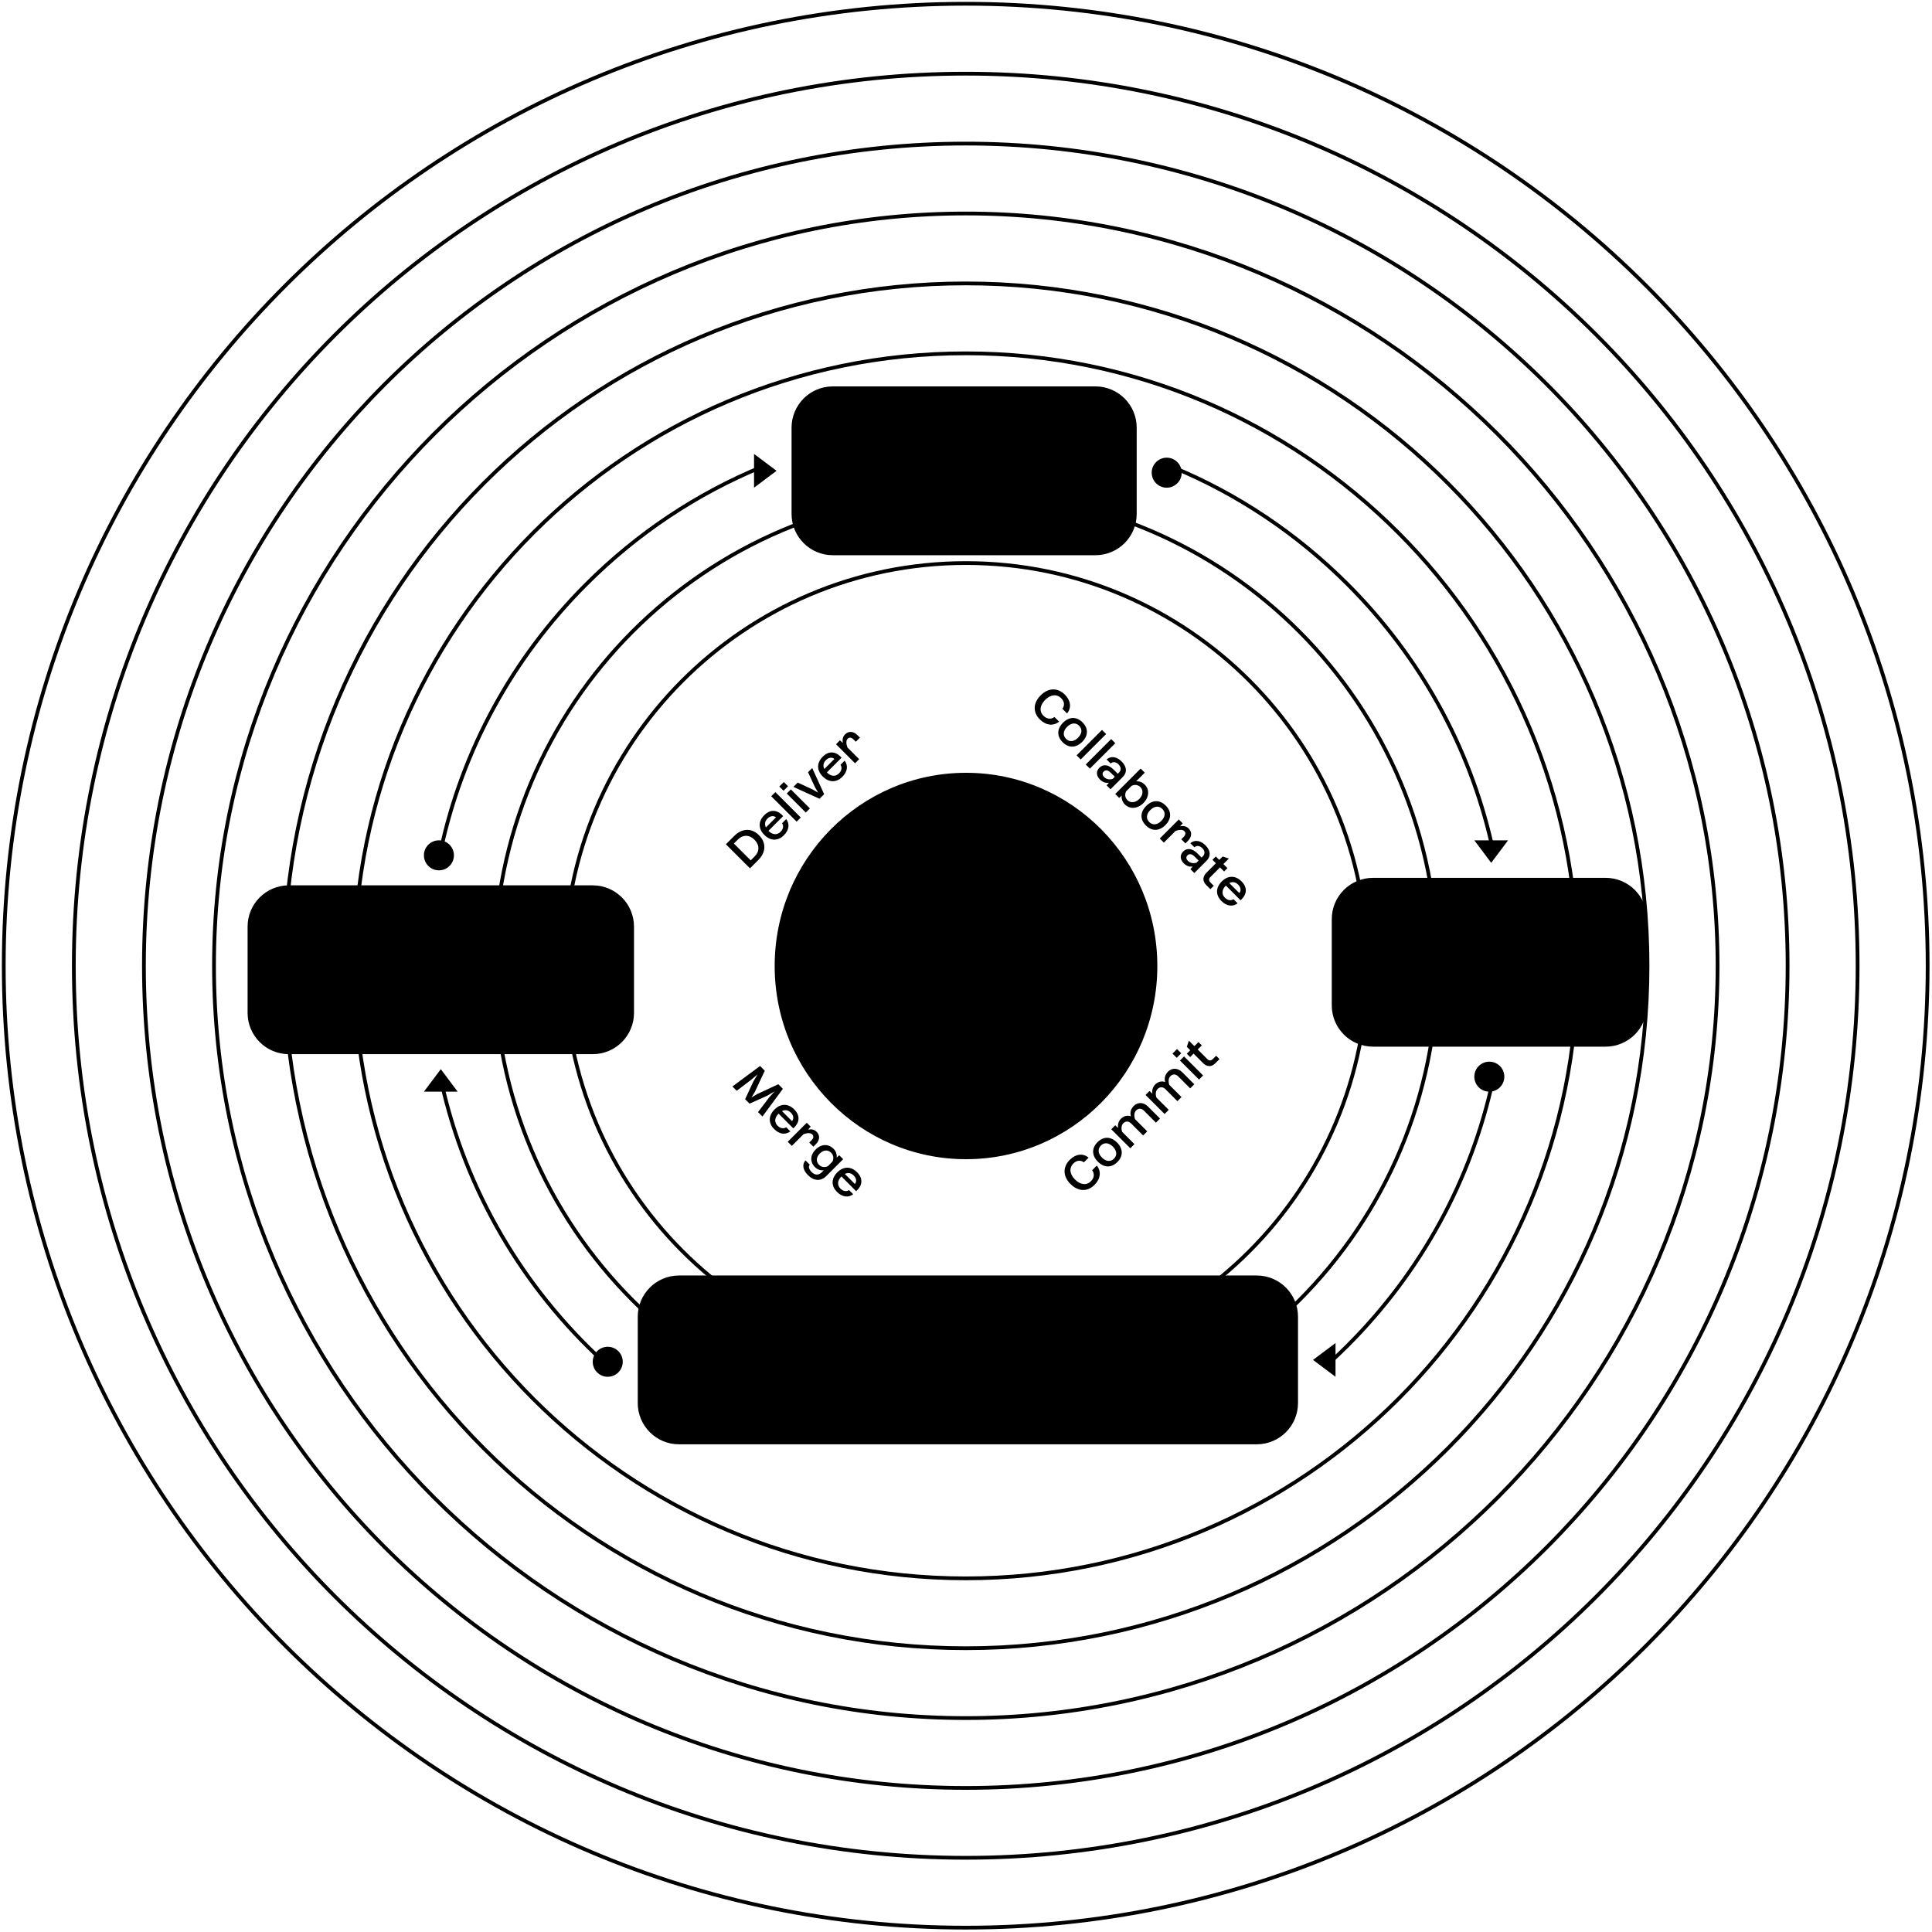 <?xml version="1.0" encoding="UTF-8"?> <svg xmlns="http://www.w3.org/2000/svg" width="515" height="515" viewBox="0 0 515 515" fill="none"><path opacity="0.02" d="M513.84 257.42C513.84 328.23 485.14 392.33 438.74 438.74C392.34 485.15 328.23 513.84 257.42 513.84C115.8 513.84 1 399.04 1 257.42C1 186.61 29.7 122.51 76.1 76.1C122.5 29.69 186.61 1 257.42 1C328.23 1 392.33 29.7 438.74 76.1C485.15 122.5 513.84 186.61 513.84 257.42Z" stroke="#F7FAFB" style="stroke:#F7FAFB;stroke:color(display-p3 0.97 0.98 0.983);stroke-opacity:1;" stroke-miterlimit="10"></path><g filter="url(#filter0_f_1237_7374)"><path d="M308.5 257.5C308.5 271.722 302.792 284.596 293.563 293.917C284.335 303.238 271.584 309 257.5 309C229.333 309 206.5 285.943 206.5 257.5C206.5 243.278 212.208 230.404 221.437 221.083C230.665 211.762 243.416 206 257.5 206C271.584 206 284.333 211.764 293.563 221.083C302.794 230.402 308.5 243.278 308.5 257.5Z" fill="#E25F00" style="fill:#E25F00;fill:color(display-p3 0.886 0.372 0);fill-opacity:1;"></path></g><path opacity="0.03" d="M425.54 425.575C468.561 382.536 495.171 323.093 495.171 257.428C495.171 191.762 468.57 132.31 425.54 89.281C382.51 46.252 323.078 19.637 257.425 19.637C191.772 19.637 132.331 46.242 89.31 89.281C46.289 132.319 19.68 191.762 19.68 257.428C19.68 388.759 126.119 495.219 257.425 495.219C323.078 495.219 382.519 468.613 425.54 425.575Z" stroke="#F7FAFB" style="stroke:#F7FAFB;stroke:color(display-p3 0.97 0.98 0.983);stroke-opacity:1;"></path><path opacity="0.05" d="M412.348 412.408C451.989 372.742 476.509 317.956 476.509 257.434C476.509 196.913 451.998 142.118 412.348 102.46C372.698 62.802 317.934 38.273 257.438 38.273C196.942 38.273 142.17 62.794 102.528 102.46C62.887 142.127 38.367 196.913 38.367 257.434C38.367 378.477 136.446 476.596 257.438 476.596C317.934 476.596 372.706 452.075 412.348 412.408Z" stroke="#F7FAFB" style="stroke:#F7FAFB;stroke:color(display-p3 0.97 0.98 0.983);stroke-opacity:1;"></path><path opacity="0.1" d="M399.148 399.243C435.41 362.948 457.84 312.819 457.84 257.442C457.84 202.065 435.418 151.928 399.148 115.641C362.878 79.354 312.782 56.909 257.443 56.909C202.104 56.909 152.001 79.346 115.739 115.641C79.476 151.936 57.047 202.065 57.047 257.442C57.047 368.195 146.765 457.975 257.443 457.975C312.782 457.975 362.885 435.538 399.148 399.243Z" stroke="#F7FAFB" style="stroke:#F7FAFB;stroke:color(display-p3 0.97 0.98 0.983);stroke-opacity:1;"></path><path opacity="0.2" d="M385.948 386.077C418.831 353.154 439.17 307.682 439.17 257.45C439.17 207.217 418.838 161.738 385.948 128.822C353.057 95.906 307.631 75.546 257.448 75.546C207.266 75.546 161.832 95.898 128.949 128.822C96.066 161.745 75.727 207.217 75.727 257.45C75.727 357.914 157.084 439.353 257.448 439.353C307.631 439.353 353.065 419.001 385.948 386.077Z" stroke="#F7FAFB" style="stroke:#F7FAFB;stroke:color(display-p3 0.97 0.98 0.983);stroke-opacity:1;"></path><path opacity="0.3" d="M372.748 372.911C402.252 343.36 420.501 302.544 420.501 257.456C420.501 212.368 402.258 171.547 372.748 142.002C343.237 112.457 302.479 94.182 257.454 94.182C212.428 94.182 171.663 112.45 142.159 142.002C112.655 171.553 94.406 212.368 94.406 257.456C94.406 347.632 167.403 420.731 257.454 420.731C302.479 420.731 343.244 402.463 372.748 372.911Z" stroke="#F7FAFB" style="stroke:#F7FAFB;stroke:color(display-p3 0.97 0.98 0.983);stroke-opacity:1;"></path><path opacity="0.5" d="M346.355 346.579C369.101 323.771 383.17 292.27 383.17 257.47C383.17 222.671 369.106 191.165 346.355 168.362C323.605 145.559 292.183 131.454 257.472 131.454C222.76 131.454 191.333 145.554 168.588 168.362C145.842 191.17 131.773 222.671 131.773 257.47C131.773 327.069 188.049 383.487 257.472 383.487C292.183 383.487 323.61 369.387 346.355 346.579Z" stroke="#F7FAFB" style="stroke:#F7FAFB;stroke:color(display-p3 0.97 0.98 0.983);stroke-opacity:1;"></path><path opacity="0.6" d="M333.155 333.414C352.522 313.978 364.5 287.133 364.5 257.478C364.5 227.823 352.526 200.974 333.155 181.542C313.785 162.11 287.031 150.091 257.477 150.091C227.922 150.091 201.164 162.106 181.798 181.542C162.432 200.979 150.453 227.823 150.453 257.478C150.453 316.788 198.368 364.865 257.477 364.865C287.031 364.865 313.789 352.85 333.155 333.414Z" stroke="#F7FAFB" style="stroke:#F7FAFB;stroke:color(display-p3 0.97 0.98 0.983);stroke-opacity:1;"></path><g clip-path="url(#clip0_1237_7374)"><path d="M397.11 224.99C397.45 224.95 397.79 224.94 398.13 224.96C392.18 198.81 378.99 174.81 359.56 155.38C345.96 141.78 330.12 131.24 312.87 124.09C312.82 124.43 312.75 124.76 312.64 125.08C329.71 132.17 345.38 142.62 358.85 156.08C378.1 175.32 391.17 199.09 397.1 224.98L397.11 224.99Z" fill="#E25F00" style="fill:#E25F00;fill:color(display-p3 0.886 0.372 0);fill-opacity:1;"></path><path d="M117.95 226.88C123.67 200.26 136.91 175.8 156.62 156.09C170.21 142.5 186.05 131.99 203.3 124.9C203.12 124.62 202.97 124.32 202.85 124C185.51 131.15 169.58 141.72 155.92 155.38C136.09 175.21 122.77 199.79 117 226.56C117.33 226.63 117.65 226.74 117.95 226.88Z" fill="#E25F00" style="fill:#E25F00;fill:color(display-p3 0.886 0.372 0);fill-opacity:1;"></path><path d="M118.16 288.32C117.87 288.5 117.56 288.66 117.24 288.79C123.77 317.86 139.11 343.64 160.31 363.15C160.57 362.93 160.86 362.74 161.15 362.57C139.96 343.11 124.63 317.37 118.16 288.32Z" fill="#E25F00" style="fill:#E25F00;fill:color(display-p3 0.886 0.372 0);fill-opacity:1;"></path><path d="M397.46 287.87C391.7 314.36 378.49 338.7 358.86 358.33C357.47 359.72 356.05 361.07 354.61 362.4C354.84 362.66 355.03 362.94 355.18 363.23C356.66 361.86 358.13 360.47 359.56 359.04C379.37 339.22 392.69 314.65 398.47 287.9C398.13 287.92 397.79 287.91 397.45 287.87H397.46Z" fill="#E25F00" style="fill:#E25F00;fill:color(display-p3 0.886 0.372 0);fill-opacity:1;"></path></g><path d="M366 234.5C360.201 234.5 355.5 239.201 355.5 245V268C355.5 273.799 360.201 278.5 366 278.5H428C433.799 278.5 438.5 273.799 438.5 268V245C438.5 239.201 433.799 234.5 428 234.5H366Z" fill="#212630" style="fill:#212630;fill:color(display-p3 0.128 0.149 0.187);fill-opacity:1;"></path><path d="M366 234.5C360.201 234.5 355.5 239.201 355.5 245V268C355.5 273.799 360.201 278.5 366 278.5H428C433.799 278.5 438.5 273.799 438.5 268V245C438.5 239.201 433.799 234.5 428 234.5H366Z" stroke="#3C4958" style="stroke:#3C4958;stroke:color(display-p3 0.235 0.286 0.345);stroke-opacity:1;"></path><path d="M373.264 262V250.832H377.904C380.256 250.832 381.776 252.096 381.776 254.112C381.776 255.52 380.768 256.784 379.088 257.28C380.832 258.592 381.6 260.32 381.744 262H379.664C379.536 260.352 378.544 258.656 376.624 257.504H375.28V262H373.264ZM375.28 255.824H377.6C378.88 255.824 379.68 255.168 379.68 254.112C379.68 253.12 378.992 252.512 377.888 252.512H375.28V255.824ZM387.386 262.192C384.602 262.192 382.906 260.448 382.906 257.568C382.906 254.72 384.634 252.976 387.466 252.976C390.314 252.976 391.818 254.736 391.626 257.584H384.81V257.648C384.81 259.392 385.722 260.624 387.386 260.624C388.65 260.624 389.546 259.984 389.738 258.976H391.658C391.386 260.976 389.77 262.192 387.386 262.192ZM385.018 256.208H389.674C389.594 255.184 388.698 254.512 387.466 254.512C386.202 254.512 385.37 255.104 385.018 256.208ZM398.121 252.976C400.457 252.976 402.105 254.928 402.105 257.584C402.105 260.24 400.457 262.192 398.121 262.192C396.969 262.192 395.993 261.712 395.369 260.928V264.848H393.465V253.168H395.289L395.337 254.272C395.961 253.488 396.953 252.976 398.121 252.976ZM395.369 258.912C395.753 259.952 396.617 260.608 397.673 260.608C399.161 260.608 400.185 259.344 400.185 257.584C400.185 255.824 399.161 254.56 397.673 254.56C396.617 254.56 395.753 255.216 395.369 256.256V258.912ZM407.854 262.192C405.086 262.192 403.406 260.448 403.406 257.584C403.406 254.72 405.086 252.976 407.854 252.976C410.622 252.976 412.302 254.72 412.302 257.584C412.302 260.448 410.622 262.192 407.854 262.192ZM405.31 257.584C405.31 259.472 406.286 260.624 407.854 260.624C409.422 260.624 410.382 259.472 410.382 257.584C410.382 255.696 409.422 254.544 407.854 254.544C406.286 254.544 405.31 255.696 405.31 257.584ZM417.273 262.192C414.969 262.192 413.545 260.928 413.513 258.848H415.289C415.273 260.032 416.041 260.768 417.273 260.768C418.249 260.768 418.857 260.336 418.857 259.632C418.857 257.68 413.689 258.992 413.689 255.6C413.689 253.952 415.065 252.976 417.129 252.976C419.241 252.976 420.489 254.064 420.617 255.904H418.841C418.793 254.944 418.137 254.4 417.081 254.4C416.153 254.4 415.593 254.816 415.593 255.504C415.593 257.36 420.761 255.872 420.761 259.456C420.761 261.152 419.449 262.192 417.273 262.192Z" fill="#F7FAFB" style="fill:#F7FAFB;fill:color(display-p3 0.97 0.98 0.983);fill-opacity:1;"></path><ellipse cx="397" cy="287" rx="4" ry="4" transform="rotate(-90 397 287)" fill="#E25F00" style="fill:#E25F00;fill:color(display-p3 0.886 0.372 0);fill-opacity:1;"></ellipse><path d="M397.5 230L393 224H402L397.5 230Z" fill="#E25F00" style="fill:#E25F00;fill:color(display-p3 0.886 0.372 0);fill-opacity:1;"></path><path d="M77 236.5C71.201 236.5 66.5 241.201 66.5 247V270C66.5 275.799 71.201 280.5 77 280.5H158C163.799 280.5 168.5 275.799 168.5 270V247C168.5 241.201 163.799 236.5 158 236.5H77Z" fill="#212630" style="fill:#212630;fill:color(display-p3 0.128 0.149 0.187);fill-opacity:1;"></path><path d="M77 236.5C71.201 236.5 66.5 241.201 66.5 247V270C66.5 275.799 71.201 280.5 77 280.5H158C163.799 280.5 168.5 275.799 168.5 270V247C168.5 241.201 163.799 236.5 158 236.5H77Z" stroke="#3C4958" style="stroke:#3C4958;stroke:color(display-p3 0.235 0.286 0.345);stroke-opacity:1;"></path><path d="M87.912 264.192C85.224 264.192 83.608 262.576 83.72 260H85.704C85.656 261.552 86.488 262.512 87.896 262.512C89.112 262.512 89.896 261.904 89.896 260.928C89.896 258.448 83.896 259.936 83.896 255.824C83.896 253.872 85.4 252.64 87.8 252.64C90.264 252.64 91.848 254.032 91.896 256.24H89.896C89.88 255.056 89.08 254.32 87.8 254.32C86.68 254.32 85.976 254.88 85.976 255.776C85.976 258.128 91.96 256.528 91.96 260.912C91.96 262.928 90.408 264.192 87.912 264.192ZM97.714 264.192C94.93 264.192 93.234 262.448 93.234 259.568C93.234 256.72 94.962 254.976 97.794 254.976C100.642 254.976 102.146 256.736 101.954 259.584H95.138V259.648C95.138 261.392 96.05 262.624 97.714 262.624C98.978 262.624 99.874 261.984 100.066 260.976H101.986C101.714 262.976 100.098 264.192 97.714 264.192ZM95.346 258.208H100.002C99.922 257.184 99.026 256.512 97.794 256.512C96.53 256.512 95.698 257.104 95.346 258.208ZM107.745 264.192C104.993 264.192 103.297 262.416 103.297 259.584C103.297 256.752 105.009 254.976 107.777 254.976C110.113 254.976 111.681 256.256 111.841 258.304H109.937C109.761 257.216 108.929 256.56 107.777 256.56C106.193 256.56 105.201 257.728 105.201 259.584C105.201 261.456 106.177 262.64 107.745 262.64C108.849 262.64 109.729 261.984 109.985 260.928H111.889C111.617 262.928 110.017 264.192 107.745 264.192ZM115.319 260.672C115.319 261.824 116.007 262.576 117.031 262.576C118.087 262.576 118.951 261.92 119.575 260.48V255.168H121.495V264H119.655L119.591 262.688C118.855 263.696 117.799 264.192 116.679 264.192C114.663 264.192 113.415 262.832 113.415 260.784V255.168H115.319V260.672ZM128.898 258.08C128.898 257.184 128.498 256.592 127.714 256.592C126.946 256.592 126.258 257.264 125.634 258.544V264H123.73V255.168H125.554L125.602 256.448C126.258 255.504 127.074 254.976 128.082 254.976C129.714 254.976 130.818 256.08 130.818 258.08V259.184H128.898V258.08ZM132.23 264V255.168H134.134V264H132.23ZM132.118 253.776V251.824H134.214V253.776H132.118ZM139.7 264C137.94 264 136.996 262.816 136.996 261.136V256.72H135.396V255.168H136.996V253.584L138.916 252.624V255.168H140.804V256.72H138.916V261.136C138.916 262.032 139.252 262.448 140.42 262.448H141.732V264H139.7ZM145.653 259.152L146.437 261.376L147.253 259.152L148.869 255.168H150.852L146.869 264.688C146.117 266.48 145.205 267.04 143.717 267.04H142.149V265.488H143.557C144.389 265.488 144.821 264.912 145.269 263.872L145.461 263.408L142.053 255.168H144.053L145.653 259.152Z" fill="#F7FAFB" style="fill:#F7FAFB;fill:color(display-p3 0.97 0.98 0.983);fill-opacity:1;"></path><ellipse cx="117" cy="228" rx="4" ry="4" transform="rotate(-90 117 228)" fill="#E25F00" style="fill:#E25F00;fill:color(display-p3 0.886 0.372 0);fill-opacity:1;"></ellipse><path d="M117.5 285L122 291L113 291L117.5 285Z" fill="#E25F00" style="fill:#E25F00;fill:color(display-p3 0.886 0.372 0);fill-opacity:1;"></path><path d="M222 103.5C216.201 103.5 211.5 108.201 211.5 114V137C211.5 142.799 216.201 147.5 222 147.5H292C297.799 147.5 302.5 142.799 302.5 137V114C302.5 108.201 297.799 103.5 292 103.5H222Z" fill="#212630" style="fill:#212630;fill:color(display-p3 0.128 0.149 0.187);fill-opacity:1;"></path><path d="M222 103.5C216.201 103.5 211.5 108.201 211.5 114V137C211.5 142.799 216.201 147.5 222 147.5H292C297.799 147.5 302.5 142.799 302.5 137V114C302.5 108.201 297.799 103.5 292 103.5H222Z" stroke="#3C4958" style="stroke:#3C4958;stroke:color(display-p3 0.235 0.286 0.345);stroke-opacity:1;"></path><path d="M232.912 131.192C230.224 131.192 228.608 129.576 228.72 127H230.704C230.656 128.552 231.488 129.512 232.896 129.512C234.112 129.512 234.896 128.904 234.896 127.928C234.896 125.448 228.896 126.936 228.896 122.824C228.896 120.872 230.4 119.64 232.8 119.64C235.264 119.64 236.848 121.032 236.896 123.24H234.896C234.88 122.056 234.08 121.32 232.8 121.32C231.68 121.32 230.976 121.88 230.976 122.776C230.976 125.128 236.96 123.528 236.96 127.912C236.96 129.928 235.408 131.192 232.912 131.192ZM243.449 121.976C245.785 121.976 247.433 123.928 247.433 126.584C247.433 129.24 245.785 131.192 243.449 131.192C242.297 131.192 241.321 130.712 240.697 129.928V133.848H238.793V122.168H240.617L240.665 123.272C241.289 122.488 242.281 121.976 243.449 121.976ZM240.697 127.912C241.081 128.952 241.945 129.608 243.001 129.608C244.489 129.608 245.513 128.344 245.513 126.584C245.513 124.824 244.489 123.56 243.001 123.56C241.945 123.56 241.081 124.216 240.697 125.256V127.912ZM254.608 131L254.56 129.816C253.952 130.744 252.944 131.192 251.68 131.192C249.968 131.192 248.848 130.168 248.848 128.584C248.848 126.76 250.272 125.72 252.688 125.72H254.528V125.176C254.528 124.056 253.776 123.368 252.528 123.368C251.328 123.368 250.544 123.992 250.464 125H248.592C248.736 123.128 250.272 121.976 252.608 121.976C254.96 121.976 256.432 123.192 256.432 125.288V131H254.608ZM250.736 128.488C250.736 129.192 251.216 129.656 252.112 129.656C253.168 129.656 253.968 129.08 254.528 128.12V127.096L252.64 127.112C251.44 127.112 250.736 127.576 250.736 128.488ZM262.557 131.192C259.805 131.192 258.109 129.416 258.109 126.584C258.109 123.752 259.821 121.976 262.589 121.976C264.925 121.976 266.493 123.256 266.653 125.304H264.749C264.573 124.216 263.741 123.56 262.589 123.56C261.005 123.56 260.013 124.728 260.013 126.584C260.013 128.456 260.989 129.64 262.557 129.64C263.661 129.64 264.541 128.984 264.797 127.928H266.701C266.429 129.928 264.829 131.192 262.557 131.192ZM272.339 131.192C269.555 131.192 267.859 129.448 267.859 126.568C267.859 123.72 269.587 121.976 272.419 121.976C275.267 121.976 276.771 123.736 276.579 126.584H269.763V126.648C269.763 128.392 270.675 129.624 272.339 129.624C273.603 129.624 274.499 128.984 274.691 127.976H276.611C276.339 129.976 274.723 131.192 272.339 131.192ZM269.971 125.208H274.627C274.547 124.184 273.651 123.512 272.419 123.512C271.155 123.512 270.323 124.104 269.971 125.208ZM281.586 131.192C279.282 131.192 277.858 129.928 277.826 127.848H279.602C279.586 129.032 280.354 129.768 281.586 129.768C282.562 129.768 283.17 129.336 283.17 128.632C283.17 126.68 278.002 127.992 278.002 124.6C278.002 122.952 279.378 121.976 281.442 121.976C283.554 121.976 284.802 123.064 284.93 124.904H283.154C283.106 123.944 282.45 123.4 281.394 123.4C280.466 123.4 279.906 123.816 279.906 124.504C279.906 126.36 285.074 124.872 285.074 128.456C285.074 130.152 283.762 131.192 281.586 131.192Z" fill="#F7FAFB" style="fill:#F7FAFB;fill:color(display-p3 0.97 0.98 0.983);fill-opacity:1;"></path><ellipse cx="311" cy="126" rx="4" ry="4" transform="rotate(-90 311 126)" fill="#E25F00" style="fill:#E25F00;fill:color(display-p3 0.886 0.372 0);fill-opacity:1;"></ellipse><path d="M207 125.5L201 130L201 121L207 125.5Z" fill="#E25F00" style="fill:#E25F00;fill:color(display-p3 0.886 0.372 0);fill-opacity:1;"></path><rect x="209.707" y="257" width="69.513" height="69.512" rx="11.5" transform="rotate(-45 209.707 257)" fill="#F7FAFB" stroke="#212630" style="fill:#F7FAFB;fill:color(display-p3 0.97 0.98 0.983);fill-opacity:1;stroke:#212630;stroke:color(display-p3 0.128 0.149 0.187);stroke-opacity:1;"></rect><path d="M266.377 239.331C266.172 239.119 265.894 239 265.605 239H255.832C255.228 239 254.739 239.507 254.739 240.131V250.04C254.739 250.664 255.228 251.171 255.832 251.171H265.135C265.738 251.171 266.227 251.677 266.227 252.302V273.869C266.227 274.493 266.716 275 267.32 275H276.907C277.511 275 278 274.493 278 273.869V251.812C278 251.512 277.885 251.224 277.679 251.011L266.377 239.331Z" fill="#E25F00" style="fill:#E25F00;fill:color(display-p3 0.886 0.372 0);fill-opacity:1;"></path><path d="M239.321 262.988C239.115 262.775 239 262.487 239 262.187V252.087C239 251.462 239.489 250.956 240.093 250.956H249.68C250.284 250.956 250.773 251.462 250.773 252.087V261.697C250.773 262.322 251.262 262.828 251.865 262.828H261.164C261.768 262.828 262.257 263.335 262.257 263.96V273.868C262.257 274.493 261.768 274.999 261.164 274.999H251.391C251.102 274.999 250.824 274.88 250.619 274.669L239.321 262.988Z" fill="#E25F00" style="fill:#E25F00;fill:color(display-p3 0.886 0.372 0);fill-opacity:1;"></path><path d="M181 340.5C175.201 340.5 170.5 345.201 170.5 351V374C170.5 379.799 175.201 384.5 181 384.5H335C340.799 384.5 345.5 379.799 345.5 374V351C345.5 345.201 340.799 340.5 335 340.5H181Z" fill="#212630" style="fill:#212630;fill:color(display-p3 0.128 0.149 0.187);fill-opacity:1;"></path><path d="M181 340.5C175.201 340.5 170.5 345.201 170.5 351V374C170.5 379.799 175.201 384.5 181 384.5H335C340.799 384.5 345.5 379.799 345.5 374V351C345.5 345.201 340.799 340.5 335 340.5H181Z" stroke="#3C4958" style="stroke:#3C4958;stroke:color(display-p3 0.235 0.286 0.345);stroke-opacity:1;"></path><path d="M187.736 368L189.4 356.832H191.592L194.2 364.048L194.712 366.112L195.24 364.048L197.864 356.832H199.992L201.672 368H199.624L198.808 362.096L198.664 359.36L197.944 362.096L195.704 368H193.64L191.48 362.096L190.76 359.328L190.536 362.096L189.736 368H187.736ZM208.905 368L208.857 366.816C208.249 367.744 207.241 368.192 205.977 368.192C204.265 368.192 203.145 367.168 203.145 365.584C203.145 363.76 204.569 362.72 206.985 362.72H208.825V362.176C208.825 361.056 208.073 360.368 206.825 360.368C205.625 360.368 204.841 360.992 204.761 362H202.889C203.033 360.128 204.569 358.976 206.905 358.976C209.257 358.976 210.729 360.192 210.729 362.288V368H208.905ZM205.033 365.488C205.033 366.192 205.513 366.656 206.409 366.656C207.465 366.656 208.265 366.08 208.825 365.12V364.096L206.937 364.112C205.737 364.112 205.033 364.576 205.033 365.488ZM219.014 362.496C219.014 361.344 218.326 360.592 217.302 360.592C216.246 360.592 215.382 361.248 214.758 362.688V368H212.838V359.168H214.678L214.742 360.48C215.478 359.472 216.534 358.976 217.654 358.976C219.67 358.976 220.918 360.336 220.918 362.384V368H219.014V362.496ZM228.53 368L228.482 366.816C227.874 367.744 226.866 368.192 225.602 368.192C223.89 368.192 222.77 367.168 222.77 365.584C222.77 363.76 224.194 362.72 226.61 362.72H228.45V362.176C228.45 361.056 227.698 360.368 226.45 360.368C225.25 360.368 224.466 360.992 224.386 362H222.514C222.658 360.128 224.194 358.976 226.53 358.976C228.882 358.976 230.354 360.192 230.354 362.288V368H228.53ZM224.658 365.488C224.658 366.192 225.138 366.656 226.034 366.656C227.09 366.656 227.89 366.08 228.45 365.12V364.096L226.562 364.112C225.362 364.112 224.658 364.576 224.658 365.488ZM238.783 360.32L238.831 359.168H240.655V366.96C240.655 369.504 238.991 371.04 236.239 371.04C233.823 371.04 232.287 369.984 232.207 368.192H234.175C234.287 368.976 235.055 369.472 236.335 369.472C237.855 369.472 238.735 368.624 238.735 367.184V366.224C238.143 367.04 237.087 367.552 235.951 367.552C233.567 367.552 232.031 365.904 232.031 363.296C232.031 360.656 233.615 358.992 236.063 358.992C237.167 358.992 238.191 359.52 238.783 360.32ZM233.919 363.264C233.919 364.992 234.879 366.08 236.383 366.08C237.471 366.08 238.383 365.408 238.735 364.304V362.24C238.383 361.136 237.471 360.464 236.383 360.464C234.879 360.464 233.919 361.552 233.919 363.264ZM246.839 368.192C244.055 368.192 242.359 366.448 242.359 363.568C242.359 360.72 244.087 358.976 246.919 358.976C249.767 358.976 251.271 360.736 251.079 363.584H244.263V363.648C244.263 365.392 245.175 366.624 246.839 366.624C248.103 366.624 248.999 365.984 249.191 364.976H251.111C250.839 366.976 249.223 368.192 246.839 368.192ZM244.471 362.208H249.127C249.047 361.184 248.151 360.512 246.919 360.512C245.655 360.512 244.823 361.104 244.471 362.208ZM256.39 358.976C257.558 358.976 258.534 359.472 259.158 360.24V356.208H261.062V368H259.238L259.19 366.88C258.582 367.68 257.574 368.192 256.39 368.192C254.054 368.192 252.422 366.24 252.422 363.584C252.422 360.928 254.054 358.976 256.39 358.976ZM254.326 363.584C254.326 365.344 255.35 366.608 256.838 366.608C257.91 366.608 258.774 365.936 259.158 364.88V362.288C258.774 361.232 257.91 360.56 256.838 360.56C255.35 360.56 254.326 361.824 254.326 363.584ZM274.802 368V363.072H269.202V368H267.186V356.832H269.202V361.392H274.802V356.832H276.818V368H274.802ZM283.182 368.192C280.414 368.192 278.734 366.448 278.734 363.584C278.734 360.72 280.414 358.976 283.182 358.976C285.95 358.976 287.63 360.72 287.63 363.584C287.63 366.448 285.95 368.192 283.182 368.192ZM280.638 363.584C280.638 365.472 281.614 366.624 283.182 366.624C284.75 366.624 285.71 365.472 285.71 363.584C285.71 361.696 284.75 360.544 283.182 360.544C281.614 360.544 280.638 361.696 280.638 363.584ZM292.601 368.192C290.297 368.192 288.873 366.928 288.841 364.848H290.617C290.601 366.032 291.369 366.768 292.601 366.768C293.577 366.768 294.185 366.336 294.185 365.632C294.185 363.68 289.017 364.992 289.017 361.6C289.017 359.952 290.393 358.976 292.457 358.976C294.569 358.976 295.817 360.064 295.945 361.904H294.169C294.121 360.944 293.465 360.4 292.409 360.4C291.481 360.4 290.921 360.816 290.921 361.504C290.921 363.36 296.089 361.872 296.089 365.456C296.089 367.152 294.777 368.192 292.601 368.192ZM301.216 368C299.456 368 298.512 366.816 298.512 365.136V360.72H296.912V359.168H298.512V357.584L300.432 356.624V359.168H302.32V360.72H300.432V365.136C300.432 366.032 300.768 366.448 301.936 366.448H303.248V368H301.216ZM304.574 368V359.168H306.478V368H304.574ZM304.462 357.776V355.824H306.558V357.776H304.462ZM314.889 362.496C314.889 361.344 314.201 360.592 313.177 360.592C312.121 360.592 311.257 361.248 310.633 362.688V368H308.713V359.168H310.553L310.617 360.48C311.353 359.472 312.409 358.976 313.529 358.976C315.545 358.976 316.793 360.336 316.793 362.384V368H314.889V362.496ZM325.221 360.32L325.269 359.168H327.093V366.96C327.093 369.504 325.429 371.04 322.677 371.04C320.261 371.04 318.725 369.984 318.645 368.192H320.613C320.725 368.976 321.493 369.472 322.773 369.472C324.293 369.472 325.173 368.624 325.173 367.184V366.224C324.581 367.04 323.525 367.552 322.389 367.552C320.005 367.552 318.469 365.904 318.469 363.296C318.469 360.656 320.053 358.992 322.501 358.992C323.605 358.992 324.629 359.52 325.221 360.32ZM320.357 363.264C320.357 364.992 321.317 366.08 322.821 366.08C323.909 366.08 324.821 365.408 325.173 364.304V362.24C324.821 361.136 323.909 360.464 322.821 360.464C321.317 360.464 320.357 361.552 320.357 363.264Z" fill="#F7FAFB" style="fill:#F7FAFB;fill:color(display-p3 0.97 0.98 0.983);fill-opacity:1;"></path><path d="M350 362.5L356 358L356 367L350 362.5Z" fill="#E25F00" style="fill:#E25F00;fill:color(display-p3 0.886 0.372 0);fill-opacity:1;"></path><ellipse cx="162" cy="363" rx="4" ry="4" transform="rotate(-90 162 363)" fill="#E25F00" style="fill:#E25F00;fill:color(display-p3 0.886 0.372 0);fill-opacity:1;"></ellipse><path d="M199.919 231.466L193.502 225.05L195.718 222.835C197.804 220.748 200.351 220.665 202.318 222.632C204.294 224.609 204.221 227.164 202.134 229.251L199.919 231.466ZM200.112 229.343L201.169 228.286C202.52 226.934 202.492 225.215 201.114 223.837C199.744 222.467 198.034 222.448 196.683 223.8L195.626 224.857L200.112 229.343ZM208.968 222.637C207.369 224.237 205.392 224.209 203.738 222.554C202.101 220.918 202.092 218.923 203.719 217.296C205.356 215.66 207.231 215.807 208.757 217.554L204.841 221.47L204.878 221.507C205.88 222.508 207.111 222.692 208.067 221.736C208.794 221.01 208.941 220.128 208.472 219.438L209.575 218.335C210.568 219.64 210.338 221.268 208.968 222.637ZM204.17 220.56L206.845 217.885C206.21 217.342 205.31 217.471 204.602 218.179C203.876 218.905 203.738 219.723 204.17 220.56ZM212.359 219.025L205.585 212.251L206.688 211.148L213.462 217.922L212.359 219.025ZM214.792 216.593L209.718 211.519L210.812 210.425L215.886 215.499L214.792 216.593ZM208.854 210.783L207.732 209.662L208.936 208.458L210.058 209.579L208.854 210.783ZM218.46 212.925L211.483 209.754L212.632 208.605L216.594 210.434L218.074 211.289L217.228 209.8L215.39 205.847L216.511 204.725L219.682 211.702L218.46 212.925ZM224.543 207.062C222.944 208.662 220.967 208.634 219.313 206.979C217.676 205.343 217.667 203.348 219.294 201.721C220.931 200.085 222.806 200.232 224.332 201.979L220.416 205.895L220.453 205.932C221.455 206.934 222.686 207.117 223.642 206.161C224.369 205.435 224.516 204.553 224.047 203.863L225.15 202.76C226.143 204.065 225.913 205.693 224.543 207.062ZM219.745 204.985L222.42 202.31C221.785 201.767 220.885 201.896 220.177 202.604C219.451 203.33 219.313 204.148 219.745 204.985ZM227.493 197.089C226.978 196.575 226.408 196.464 225.958 196.915C225.517 197.356 225.508 198.137 225.884 199.231L229.019 202.366L227.925 203.46L222.851 198.385L223.899 197.338L224.662 198.045C224.496 197.126 224.662 196.354 225.241 195.775C226.179 194.837 227.447 194.837 228.596 195.986L229.23 196.621L228.127 197.724L227.493 197.089Z" fill="#F7FAFB" style="fill:#F7FAFB;fill:color(display-p3 0.97 0.98 0.983);fill-opacity:1;"></path><path d="M291.759 315.846C289.865 317.74 287.393 317.657 285.352 315.617C283.311 313.576 283.247 311.085 285.168 309.163C286.758 307.573 288.689 307.353 290.178 308.584L288.928 309.835C288.055 309.163 286.979 309.283 286.133 310.129C284.938 311.324 285.113 312.969 286.556 314.412C287.999 315.856 289.636 316.039 290.794 314.881C291.695 313.98 291.814 312.85 291.125 311.94L292.366 310.699C293.607 312.234 293.377 314.228 291.759 315.846ZM297.851 309.754C296.261 311.345 294.294 311.308 292.648 309.662C291.003 308.017 290.966 306.05 292.556 304.46C294.147 302.869 296.114 302.906 297.759 304.551C299.405 306.197 299.441 308.164 297.851 309.754ZM293.742 308.569C294.827 309.653 296.049 309.754 296.95 308.853C297.851 307.953 297.741 306.739 296.656 305.655C295.571 304.57 294.358 304.46 293.457 305.36C292.556 306.261 292.657 307.484 293.742 308.569ZM304.917 296.051C304.274 295.408 303.474 295.38 302.849 296.005C302.325 296.529 302.251 297.393 302.546 298.313L305.809 301.576L304.715 302.67L301.507 299.462C300.863 298.818 300.054 298.8 299.439 299.416C298.915 299.94 298.832 300.795 299.117 301.705L302.399 304.986L301.295 306.089L296.221 301.015L297.278 299.958L298.051 300.675C297.885 299.793 298.152 298.864 298.795 298.221C299.54 297.476 300.532 297.219 301.461 297.577C301.158 296.63 301.406 295.61 302.215 294.801C303.253 293.762 304.798 293.744 306.011 294.957L309.219 298.166L308.125 299.259L304.917 296.051ZM314.056 286.913C313.412 286.269 312.613 286.242 311.987 286.867C311.463 287.391 311.39 288.255 311.684 289.174L314.947 292.437L313.854 293.531L310.645 290.323C310.002 289.68 309.193 289.661 308.577 290.277C308.053 290.801 307.97 291.656 308.255 292.566L311.537 295.848L310.434 296.951L305.36 291.877L306.417 290.82L307.189 291.537C307.024 290.654 307.29 289.726 307.934 289.082C308.678 288.338 309.671 288.08 310.599 288.439C310.296 287.492 310.544 286.472 311.353 285.663C312.392 284.624 313.936 284.605 315.15 285.819L318.358 289.027L317.264 290.121L314.056 286.913ZM319.609 287.776L314.535 282.701L315.629 281.607L320.703 286.682L319.609 287.776ZM313.671 281.966L312.549 280.844L313.754 279.64L314.875 280.762L313.671 281.966ZM323.901 283.484C322.89 284.495 321.667 284.357 320.702 283.392L318.165 280.855L317.246 281.774L316.354 280.883L317.273 279.963L316.363 279.053L316.915 277.399L318.376 278.86L319.461 277.776L320.353 278.667L319.268 279.752L321.805 282.289C322.32 282.804 322.752 282.85 323.423 282.179L324.177 281.425L325.068 282.317L323.901 283.484Z" fill="#F7FAFB" style="fill:#F7FAFB;fill:color(display-p3 0.97 0.98 0.983);fill-opacity:1;"></path><path d="M277.174 191.759C275.281 189.865 275.363 187.393 277.404 185.352C279.445 183.311 281.936 183.247 283.857 185.168C285.447 186.758 285.668 188.689 284.436 190.178L283.186 188.928C283.857 188.055 283.738 186.979 282.892 186.133C281.697 184.938 280.051 185.113 278.608 186.556C277.165 187.999 276.981 189.636 278.139 190.794C279.04 191.695 280.171 191.814 281.081 191.125L282.322 192.366C280.787 193.607 278.792 193.377 277.174 191.759ZM283.266 197.851C281.676 196.261 281.713 194.294 283.358 192.648C285.004 191.003 286.971 190.966 288.561 192.556C290.151 194.147 290.115 196.114 288.469 197.759C286.824 199.405 284.856 199.441 283.266 197.851ZM284.452 193.742C283.367 194.827 283.266 196.049 284.167 196.95C285.068 197.851 286.281 197.741 287.366 196.656C288.451 195.571 288.561 194.358 287.66 193.457C286.759 192.556 285.537 192.657 284.452 193.742ZM286.977 201.341L293.752 194.567L294.855 195.67L288.08 202.444L286.977 201.341ZM289.419 203.783L296.194 197.008L297.297 198.111L290.522 204.886L289.419 203.783ZM294.977 209.341L295.629 208.633C294.747 208.817 293.91 208.495 293.184 207.769C292.201 206.786 292.146 205.554 293.056 204.644C294.104 203.596 295.519 203.816 296.907 205.204L297.964 206.262L298.277 205.949C298.92 205.306 298.884 204.478 298.167 203.761C297.477 203.072 296.668 202.98 296.043 203.513L294.968 202.438C296.126 201.445 297.67 201.665 299.012 203.008C300.364 204.359 300.511 205.903 299.306 207.107L296.025 210.389L294.977 209.341ZM294.195 205.673C293.791 206.078 293.8 206.62 294.315 207.135C294.922 207.742 295.712 207.87 296.585 207.64L297.174 207.052L296.08 205.977C295.39 205.287 294.719 205.149 294.195 205.673ZM305.151 209.147C306.493 210.489 306.31 212.548 304.784 214.074C303.258 215.6 301.199 215.783 299.857 214.441C299.176 213.761 298.891 212.888 299.002 212.079L298.331 212.695L297.283 211.647L304.057 204.872L305.151 205.966L302.835 208.282C303.635 208.2 304.48 208.476 305.151 209.147ZM300.169 210.948C299.783 211.776 299.893 212.658 300.509 213.274C301.364 214.129 302.679 213.991 303.69 212.98C304.701 211.969 304.839 210.654 303.984 209.799C303.368 209.183 302.486 209.073 301.658 209.459L300.169 210.948ZM305.448 220.033C303.858 218.443 303.895 216.476 305.54 214.83C307.186 213.185 309.153 213.148 310.743 214.738C312.333 216.329 312.297 218.296 310.651 219.941C309.006 221.587 307.038 221.623 305.448 220.033ZM306.634 215.924C305.549 217.009 305.448 218.231 306.349 219.132C307.25 220.033 308.463 219.923 309.548 218.838C310.633 217.753 310.743 216.54 309.842 215.639C308.941 214.738 307.719 214.839 306.634 215.924ZM315.52 223.082C316.035 222.567 316.145 221.997 315.695 221.547C315.254 221.106 314.472 221.097 313.378 221.474L310.244 224.608L309.15 223.514L314.224 218.44L315.272 219.488L314.564 220.251C315.483 220.085 316.256 220.251 316.835 220.83C317.772 221.768 317.772 223.036 316.623 224.185L315.989 224.82L314.886 223.716L315.52 223.082ZM317.311 231.676L317.964 230.968C317.082 231.152 316.245 230.83 315.519 230.104C314.535 229.12 314.48 227.888 315.39 226.978C316.438 225.93 317.854 226.151 319.242 227.539L320.299 228.596L320.611 228.284C321.255 227.64 321.218 226.813 320.501 226.096C319.812 225.406 319.003 225.315 318.378 225.848L317.302 224.772C318.46 223.779 320.005 224 321.347 225.342C322.698 226.693 322.845 228.238 321.641 229.442L318.359 232.724L317.311 231.676ZM316.53 228.008C316.126 228.412 316.135 228.955 316.65 229.47C317.256 230.076 318.047 230.205 318.92 229.975L319.508 229.387L318.415 228.311C317.725 227.622 317.054 227.484 316.53 228.008ZM321.485 235.849C320.474 234.838 320.612 233.615 321.577 232.65L324.114 230.113L323.195 229.194L324.086 228.302L325.006 229.221L325.916 228.311L327.57 228.863L326.109 230.324L327.193 231.409L326.302 232.301L325.217 231.216L322.68 233.753C322.165 234.268 322.119 234.7 322.79 235.371L323.544 236.125L322.652 237.017L321.485 235.849ZM325.602 240.187C324.002 238.587 324.03 236.611 325.685 234.956C327.321 233.32 329.316 233.311 330.943 234.938C332.579 236.574 332.432 238.449 330.685 239.975L326.769 236.059L326.733 236.096C325.731 237.098 325.547 238.33 326.503 239.286C327.229 240.012 328.111 240.159 328.801 239.69L329.904 240.793C328.599 241.786 326.972 241.556 325.602 240.187ZM327.679 235.388L330.354 238.063C330.897 237.429 330.768 236.528 330.06 235.82C329.334 235.094 328.516 234.956 327.679 235.388Z" fill="#F7FAFB" style="fill:#F7FAFB;fill:color(display-p3 0.97 0.98 0.983);fill-opacity:1;"></path><path d="M195.23 289.615L202.603 284.155L203.862 285.414L201.215 291.058L200.323 292.538L201.812 291.656L207.466 289.018L208.688 290.24L203.237 297.622L202.06 296.445L204.984 292.584L206.473 290.93L204.487 292.088L199.808 294.193L198.622 293.007L200.773 288.374L201.95 286.37L200.231 287.832L196.38 290.764L195.23 289.615ZM206.374 300.979C204.774 299.38 204.802 297.403 206.456 295.749C208.093 294.112 210.087 294.103 211.714 295.73C213.351 297.366 213.204 299.242 211.457 300.768L207.541 296.852L207.504 296.888C206.502 297.89 206.318 299.122 207.275 300.078C208.001 300.804 208.883 300.951 209.573 300.483L210.676 301.586C209.37 302.579 207.743 302.349 206.374 300.979ZM208.451 296.181L211.126 298.856C211.668 298.221 211.54 297.32 210.832 296.613C210.106 295.886 209.288 295.749 208.451 296.181ZM216.347 303.929C216.861 303.414 216.972 302.844 216.521 302.394C216.08 301.953 215.299 301.943 214.205 302.32L211.07 305.455L209.976 304.361L215.05 299.287L216.098 300.335L215.391 301.098C216.31 300.932 217.082 301.098 217.661 301.677C218.599 302.614 218.599 303.883 217.45 305.032L216.815 305.666L215.712 304.563L216.347 303.929ZM223.019 308.579L223.708 307.945L224.756 308.993L220.28 313.469C218.818 314.931 216.979 314.857 215.398 313.276C214.01 311.888 213.735 310.399 214.718 309.324L215.849 310.454C215.463 310.969 215.619 311.695 216.354 312.431C217.228 313.304 218.22 313.322 219.048 312.495L219.599 311.943C218.79 312.072 217.889 311.759 217.237 311.107C215.867 309.737 215.932 307.908 217.43 306.41C218.947 304.893 220.813 304.847 222.219 306.253C222.853 306.888 223.138 307.779 223.019 308.579ZM218.533 307.476C217.54 308.469 217.467 309.645 218.331 310.509C218.956 311.134 219.866 311.272 220.702 310.84L221.888 309.654C222.32 308.818 222.182 307.908 221.557 307.283C220.693 306.419 219.517 306.492 218.533 307.476ZM223.125 317.73C221.525 316.131 221.553 314.154 223.207 312.5C224.844 310.863 226.838 310.854 228.465 312.481C230.102 314.117 229.955 315.993 228.208 317.519L224.292 313.603L224.255 313.639C223.253 314.641 223.069 315.873 224.025 316.829C224.752 317.555 225.634 317.702 226.324 317.234L227.427 318.337C226.121 319.329 224.494 319.1 223.125 317.73ZM225.202 312.932L227.877 315.607C228.419 314.972 228.291 314.071 227.583 313.364C226.857 312.637 226.039 312.5 225.202 312.932Z" fill="#F7FAFB" style="fill:#F7FAFB;fill:color(display-p3 0.97 0.98 0.983);fill-opacity:1;"></path><defs><filter id="filter0_f_1237_7374" x="110.4" y="109.9" width="294.2" height="295.2" filterUnits="userSpaceOnUse" color-interpolation-filters="sRGB"><feFlood flood-opacity="0" result="BackgroundImageFix"></feFlood><feBlend mode="normal" in="SourceGraphic" in2="BackgroundImageFix" result="shape"></feBlend><feGaussianBlur stdDeviation="48.05" result="effect1_foregroundBlur_1237_7374"></feGaussianBlur></filter><clipPath id="clip0_1237_7374"><rect width="281.47" height="239.23" fill="white" style="fill:white;fill-opacity:1;" transform="translate(117 124)"></rect></clipPath></defs></svg> 